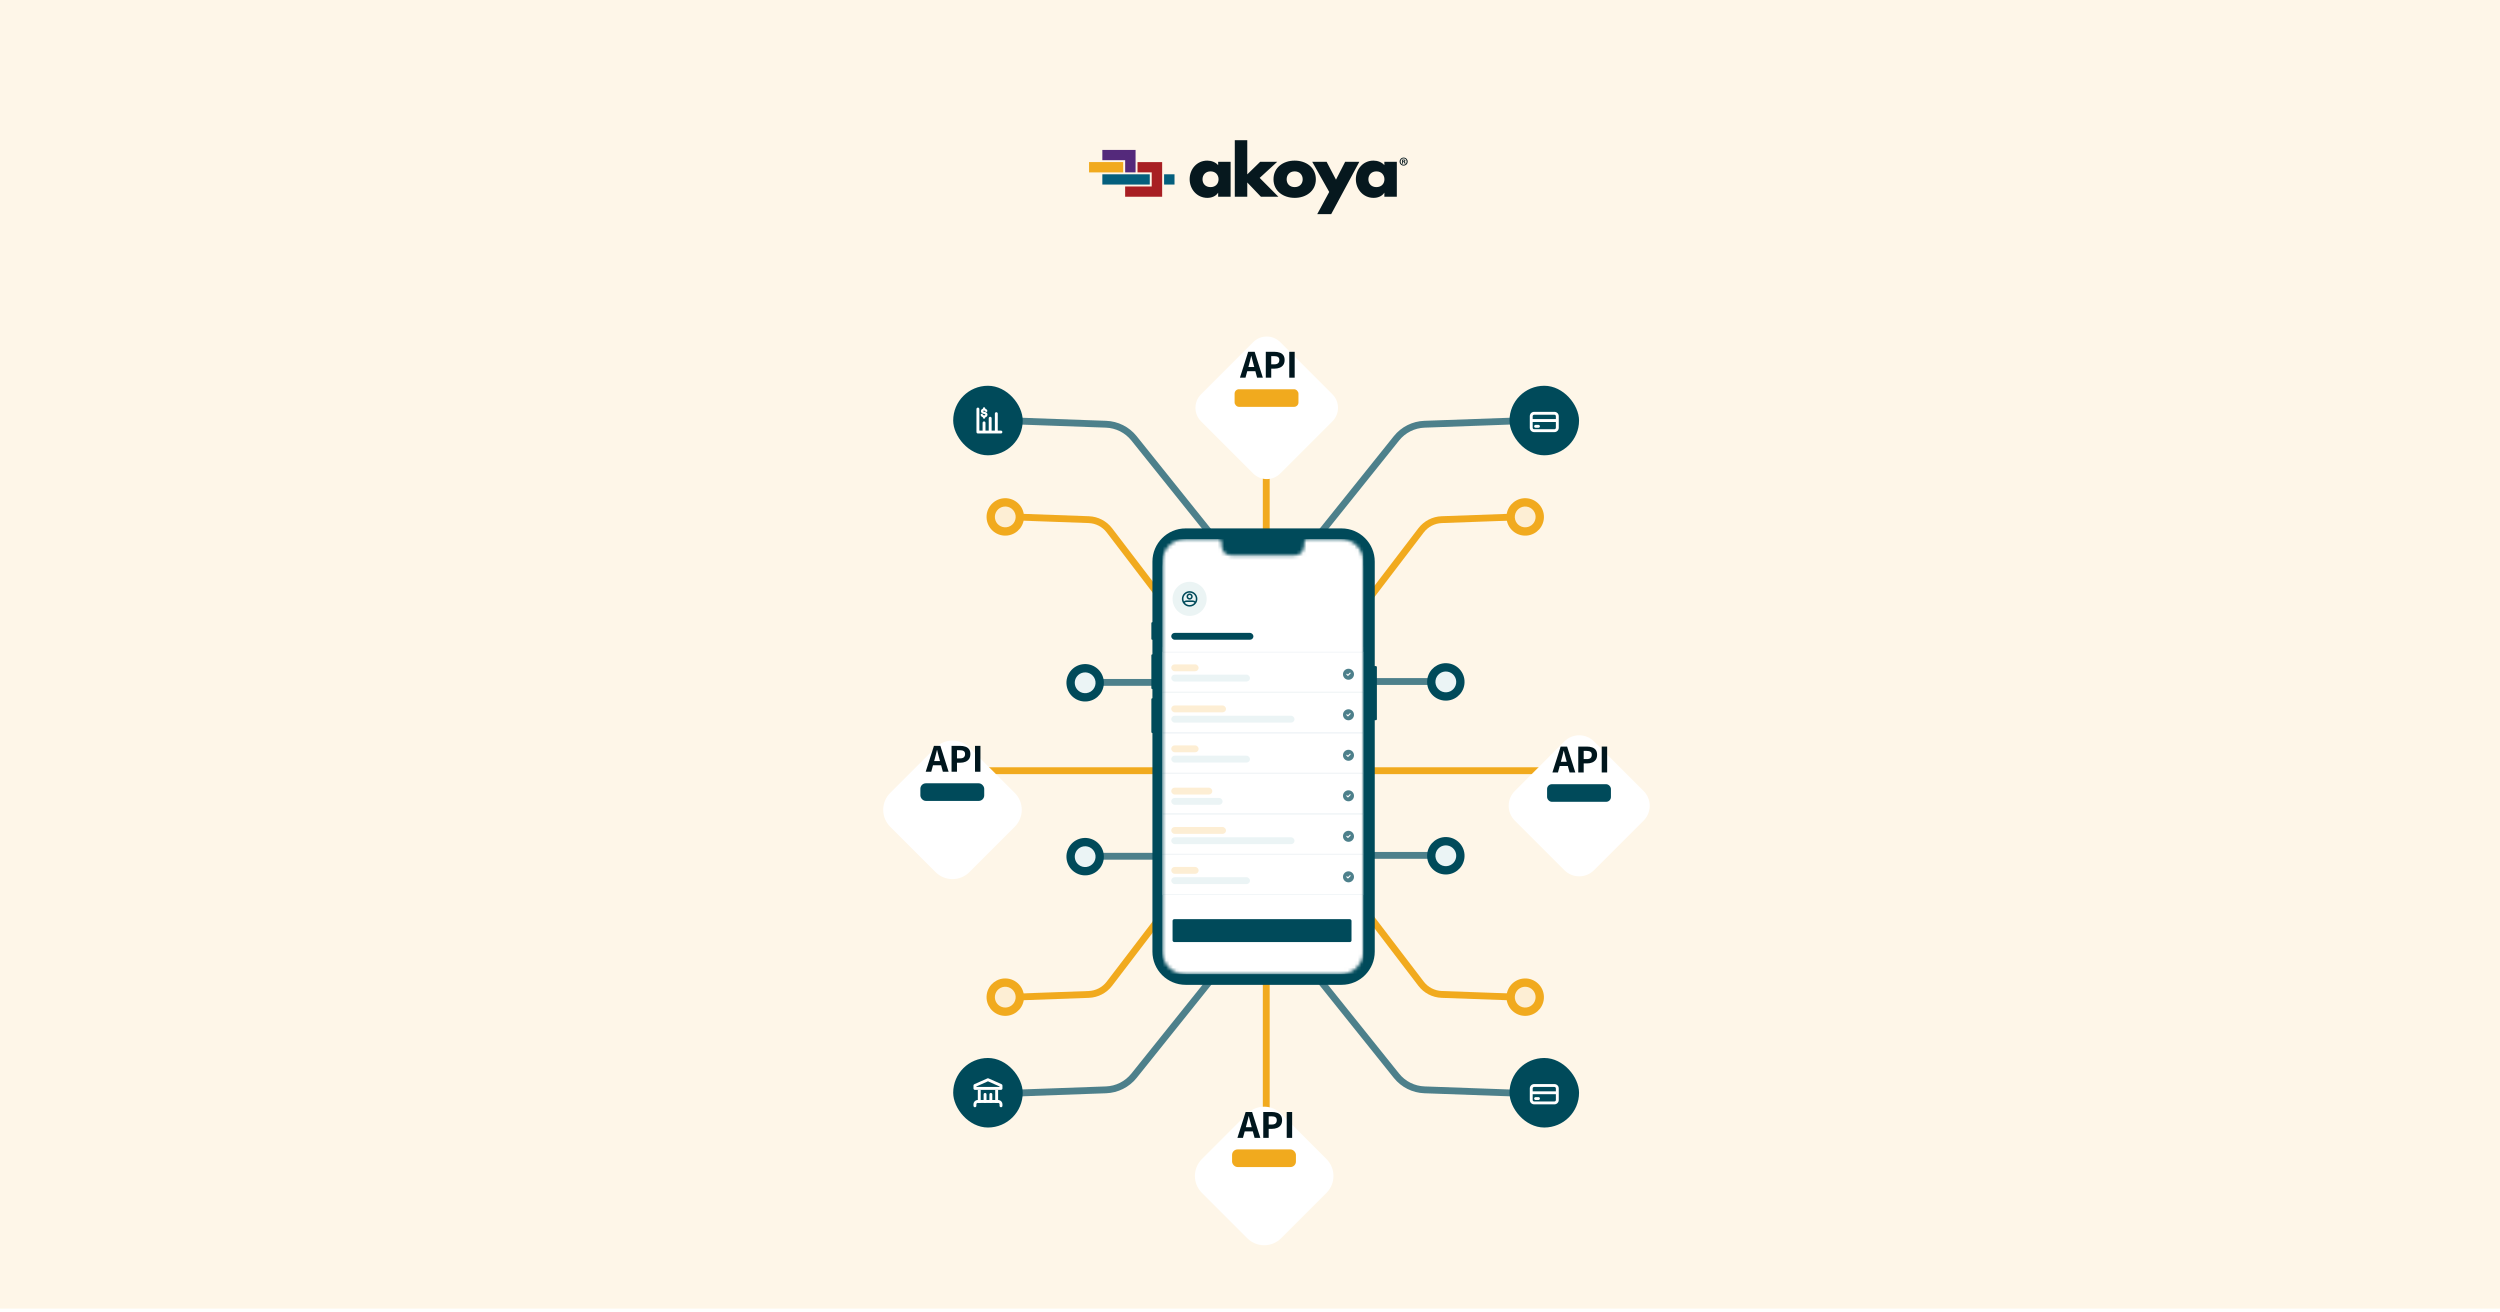 <svg width="730" height="383" viewBox="0 0 730 383" fill="none" xmlns="http://www.w3.org/2000/svg">
<rect width="730" height="382.11" fill="#FEF6E8"/>
<g clip-path="url(#clip0_1875_1326)">
<path d="M327.972 47.333H318V50.332H327.972V47.333Z" fill="#F1AA1E"/>
<path d="M321.883 43.776V46.774H328.547V50.332H331.585V43.777H321.883V43.776Z" fill="#54297B"/>
<path d="M342.959 50.893H339.914V53.892H342.959V50.893Z" fill="#045F7D"/>
<path d="M332.154 47.333V50.332H336.3V54.451H328.54V57.449H339.347V47.335H332.154V47.333Z" fill="#A81F23"/>
<path d="M335.733 53.892V50.893H321.883V53.892H335.733Z" fill="#045F7D"/>
<path d="M359.34 57.44H355.698V56.306H355.658C355.018 57.321 353.758 57.778 352.557 57.778C349.517 57.778 347.376 55.252 347.376 52.328C347.376 49.405 349.477 46.899 352.517 46.899C353.698 46.899 354.938 47.337 355.699 48.231V47.237H359.34V57.44H359.34ZM351.137 52.349C351.137 53.641 351.997 54.636 353.478 54.636C354.958 54.636 355.818 53.641 355.818 52.349C355.818 51.096 354.958 50.041 353.478 50.041C351.997 50.041 351.137 51.096 351.137 52.349ZM364.201 50.916L367.982 47.237H372.964L367.822 51.951L373.284 57.44H368.182L364.201 53.283V57.44H360.56V40.933H364.201V50.916H364.201ZM384.227 52.349C384.227 55.809 381.346 57.778 378.045 57.778C374.764 57.778 371.863 55.829 371.863 52.349C371.863 48.868 374.744 46.899 378.045 46.899C381.346 46.899 384.227 48.868 384.227 52.349ZM375.704 52.349C375.704 53.641 376.564 54.636 378.045 54.636C379.525 54.636 380.386 53.641 380.386 52.349C380.386 51.096 379.525 50.041 378.045 50.041C376.564 50.041 375.704 51.096 375.704 52.349ZM383.166 47.237H387.368L390.108 52.468L392.789 47.237H396.93L388.708 62.531H384.627L388.128 56.048L383.166 47.237ZM407.874 57.44H404.233V56.306H404.193C403.553 57.321 402.292 57.778 401.092 57.778C398.051 57.778 395.91 55.252 395.91 52.328C395.91 49.405 398.011 46.899 401.052 46.899C402.232 46.899 403.473 47.337 404.233 48.231V47.237H407.874V57.44H407.874ZM399.571 52.349C399.571 53.641 400.432 54.636 401.912 54.636C403.393 54.636 404.253 53.641 404.253 52.349C404.253 51.096 403.393 50.041 401.912 50.041C400.432 50.041 399.571 51.096 399.571 52.349Z" fill="#06181E"/>
<path d="M411.034 47.18C411.034 47.841 410.525 48.359 409.863 48.359C409.207 48.359 408.685 47.841 408.685 47.18C408.685 46.533 409.207 46.015 409.863 46.015C410.525 46.015 411.034 46.533 411.034 47.18ZM408.977 47.18C408.977 47.699 409.354 48.111 409.87 48.111C410.372 48.111 410.741 47.699 410.741 47.187C410.741 46.668 410.372 46.249 409.863 46.249C409.354 46.249 408.977 46.668 408.977 47.18ZM409.681 47.791H409.417V46.626C409.521 46.605 409.668 46.59 409.856 46.59C410.072 46.59 410.169 46.626 410.253 46.676C410.316 46.725 410.365 46.818 410.365 46.931C410.365 47.059 410.267 47.159 410.128 47.201V47.216C410.239 47.258 410.302 47.343 410.337 47.5C410.372 47.678 410.393 47.748 410.42 47.791H410.135C410.1 47.748 410.079 47.642 410.044 47.507C410.023 47.379 409.953 47.322 409.807 47.322H409.681V47.791ZM409.688 47.13H409.814C409.96 47.13 410.079 47.081 410.079 46.96C410.079 46.853 410.002 46.782 409.835 46.782C409.765 46.782 409.716 46.789 409.688 46.796V47.13Z" fill="#06181E"/>
</g>
<path d="M369.744 337.562L369.744 104.304" stroke="#F1AA1E" stroke-width="2"/>
<path d="M460.303 225.05L288.79 225.049" stroke="#F1AA1E" stroke-width="2"/>
<path d="M345.047 199.26L316.016 199.26" stroke="#4D808B" stroke-width="2"/>
<circle cx="316.865" cy="199.375" r="4.783" transform="rotate(82.646 316.865 199.375)" fill="#004A5A" stroke="#004A5A" stroke-width="1.367"/>
<circle cx="316.866" cy="199.375" r="2.354" transform="rotate(82.646 316.866 199.375)" fill="#EBF4F5" stroke="#EBF4F5" stroke-width="1.367"/>
<path d="M394 199.002L423.031 199.002" stroke="#4D808B" stroke-width="2"/>
<circle cx="5.466" cy="5.466" r="4.783" transform="matrix(-0.128 0.992 0.992 0.128 417.46 192.995)" fill="#004A5A" stroke="#004A5A" stroke-width="1.367"/>
<circle cx="3.037" cy="3.037" r="2.354" transform="matrix(-0.128 0.992 0.992 0.128 419.558 195.716)" fill="#EBF4F5" stroke="#EBF4F5" stroke-width="1.367"/>
<path d="M345.047 250.028L316.016 250.028" stroke="#4D808B" stroke-width="2"/>
<circle cx="316.865" cy="250.143" r="4.783" transform="rotate(82.646 316.865 250.143)" fill="#004A5A" stroke="#004A5A" stroke-width="1.367"/>
<circle cx="316.866" cy="250.143" r="2.354" transform="rotate(82.646 316.866 250.143)" fill="#EBF4F5" stroke="#EBF4F5" stroke-width="1.367"/>
<path d="M394 249.77L423.031 249.77" stroke="#4D808B" stroke-width="2"/>
<circle cx="5.466" cy="5.466" r="4.783" transform="matrix(-0.128 0.992 0.992 0.128 417.46 243.763)" fill="#004A5A" stroke="#004A5A" stroke-width="1.367"/>
<circle cx="3.037" cy="3.037" r="2.354" transform="matrix(-0.128 0.992 0.992 0.128 419.558 246.484)" fill="#EBF4F5" stroke="#EBF4F5" stroke-width="1.367"/>
<path d="M369.154 175.425L331.122 127.981C329.126 125.491 326.144 123.993 322.955 123.877L288.036 122.613" stroke="#4D808B" stroke-width="2"/>
<circle cx="288.387" cy="122.66" r="7.191" transform="rotate(82.646 288.387 122.66)" fill="#004A5A" stroke="#004A5A" stroke-width="2.054"/>
<circle cx="288.387" cy="122.66" r="3.538" transform="rotate(82.646 288.387 122.66)" fill="#EBF4F5" stroke="#EBF4F5" stroke-width="2.054"/>
<path d="M369.746 175.425L407.777 127.982C409.774 125.491 412.755 123.993 415.945 123.878L450.863 122.613" stroke="#4D808B" stroke-width="2"/>
<circle cx="8.218" cy="8.218" r="7.191" transform="matrix(-0.128 0.992 0.992 0.128 443.414 113.458)" fill="#004A5A" stroke="#004A5A" stroke-width="2.054"/>
<circle cx="4.566" cy="4.566" r="3.538" transform="matrix(-0.128 0.992 0.992 0.128 446.569 117.549)" fill="#EBF4F5" stroke="#EBF4F5" stroke-width="2.054"/>
<path d="M341.297 177.59L323.95 154.864C322.505 152.971 320.289 151.824 317.908 151.737L292.69 150.824" stroke="#F1AA1E" stroke-width="2"/>
<circle cx="293.54" cy="150.939" r="4.783" transform="rotate(82.646 293.54 150.939)" fill="#F1AA1E" stroke="#F1AA1E" stroke-width="1.367"/>
<circle cx="293.539" cy="150.939" r="2.354" transform="rotate(82.646 293.539 150.939)" fill="#FDEED4" stroke="#FDEED4" stroke-width="1.367"/>
<path d="M369.154 266.684L331.122 314.128C329.126 316.618 326.144 318.116 322.955 318.232L288.036 319.496" stroke="#4D808B" stroke-width="2"/>
<circle cx="8.218" cy="8.218" r="7.191" transform="matrix(0.128 -0.992 -0.992 -0.128 295.485 328.651)" fill="#004A5A" stroke="#004A5A" stroke-width="2.054"/>
<circle cx="4.566" cy="4.566" r="3.538" transform="matrix(0.128 -0.992 -0.992 -0.128 292.33 324.561)" fill="#EBF4F5" stroke="#EBF4F5" stroke-width="2.054"/>
<path d="M341.297 264.519L323.95 287.245C322.505 289.139 320.289 290.286 317.908 290.372L292.69 291.285" stroke="#F1AA1E" stroke-width="2"/>
<circle cx="5.466" cy="5.466" r="4.783" transform="matrix(0.128 -0.992 -0.992 -0.128 298.262 297.291)" fill="#F1AA1E" stroke="#F1AA1E" stroke-width="1.367"/>
<circle cx="3.037" cy="3.037" r="2.354" transform="matrix(0.128 -0.992 -0.992 -0.128 296.162 294.57)" fill="#FDEED4" stroke="#FDEED4" stroke-width="1.367"/>
<path d="M369.744 266.684L407.775 314.128C409.772 316.618 412.753 318.116 415.943 318.232L450.861 319.496" stroke="#4D808B" stroke-width="2"/>
<circle cx="450.511" cy="319.449" r="7.191" transform="rotate(-97.354 450.511 319.449)" fill="#004A5A" stroke="#004A5A" stroke-width="2.054"/>
<circle cx="450.512" cy="319.449" r="3.538" transform="rotate(-97.354 450.512 319.449)" fill="#EBF4F5" stroke="#EBF4F5" stroke-width="2.054"/>
<path d="M397.604 264.519L414.951 287.245C416.396 289.139 418.613 290.286 420.993 290.372L446.211 291.285" stroke="#F1AA1E" stroke-width="2"/>
<circle cx="445.36" cy="291.17" r="4.783" transform="rotate(-97.354 445.36 291.17)" fill="#F1AA1E" stroke="#F1AA1E" stroke-width="1.367"/>
<circle cx="445.36" cy="291.17" r="2.354" transform="rotate(-97.354 445.36 291.17)" fill="#FDEED4" stroke="#FDEED4" stroke-width="1.367"/>
<path d="M397.604 177.59L414.951 154.864C416.396 152.971 418.613 151.824 420.993 151.737L446.211 150.824" stroke="#F1AA1E" stroke-width="2"/>
<circle cx="5.466" cy="5.466" r="4.783" transform="matrix(-0.128 0.992 0.992 0.128 440.639 144.818)" fill="#F1AA1E" stroke="#F1AA1E" stroke-width="1.367"/>
<circle cx="3.037" cy="3.037" r="2.354" transform="matrix(-0.128 0.992 0.992 0.128 442.737 147.539)" fill="#FDEED4" stroke="#FDEED4" stroke-width="1.367"/>
<path fill-rule="evenodd" clip-rule="evenodd" d="M336.508 163.993C336.508 158.636 340.85 154.294 346.207 154.294H391.728C397.084 154.294 401.427 158.636 401.427 163.993V194.497H401.74C401.912 194.497 402.052 194.637 402.052 194.809V209.983C402.052 210.156 401.912 210.296 401.74 210.296H401.427V277.874C401.427 283.23 397.084 287.573 391.728 287.573H346.207C340.85 287.573 336.508 283.23 336.508 277.874V214.05C336.335 214.05 336.195 213.91 336.195 213.737V204.195C336.195 204.022 336.335 203.882 336.508 203.882V201.223C336.335 201.223 336.195 201.083 336.195 200.91V191.368C336.195 191.195 336.335 191.055 336.508 191.055V186.831C336.335 186.831 336.195 186.691 336.195 186.519V181.982C336.195 181.809 336.335 181.669 336.508 181.669V163.993Z" fill="#004A5A"/>
<mask id="mask0_1875_1326" style="mask-type:alpha" maskUnits="userSpaceOnUse" x="339" y="157" width="60" height="128">
<path fill-rule="evenodd" clip-rule="evenodd" d="M346.006 157.422C342.377 157.422 339.436 160.364 339.436 163.992V277.874C339.436 281.502 342.377 284.444 346.006 284.444H391.527C395.155 284.444 398.097 281.502 398.097 277.874V163.992C398.097 160.364 395.155 157.422 391.527 157.422H381.659C381.046 157.422 380.89 157.813 380.89 158.417C380.89 160.33 380.42 162.194 377.582 162.194H359.95C357.112 162.194 356.643 160.33 356.643 158.417C356.643 157.813 356.486 157.422 355.874 157.422H346.006Z" fill="white"/>
</mask>
<g mask="url(#mask0_1875_1326)">
<g clip-path="url(#clip1_1875_1326)">
<rect x="339.436" y="157.422" width="58.661" height="127.021" rx="0.626" fill="white"/>
<g filter="url(#filter0_d_1875_1326)">
<path d="M398.102 220.915L339.426 220.915V277.551C339.426 281.34 342.538 284.438 346.327 284.441L391.224 284.445C395.014 284.445 398.102 281.343 398.102 277.555L398.102 220.915Z" fill="white"/>
<path d="M339.426 220.915L398.102 220.915L398.102 164.279C398.102 160.49 394.99 157.392 391.201 157.389L346.304 157.386C342.515 157.386 339.426 160.487 339.426 164.276L339.426 220.915Z" fill="white"/>
<path d="M398.102 187.165L339.426 187.165V277.551C339.426 281.34 342.538 284.438 346.327 284.441L391.224 284.445C395.014 284.445 398.102 281.343 398.102 277.555L398.102 187.165Z" fill="white"/>
<rect x="342" y="183" width="24" height="2" rx="1" fill="#004A5A"/>
</g>
<rect x="342.389" y="268.395" width="52.253" height="6.699" rx="0.499" fill="#004A5A"/>
<rect x="339.464" y="190.425" width="59.083" height="11.648" fill="white"/>
<rect x="339.464" y="190.425" width="59.083" height="11.648" stroke="#ECF1F4" stroke-width="0.182"/>
<rect x="342" y="194" width="8" height="2" rx="1" fill="#FDEED4"/>
<rect x="342" y="197" width="23" height="2" rx="1" fill="#EBF4F5"/>
<path fill-rule="evenodd" clip-rule="evenodd" d="M392.148 196.883C392.148 195.994 392.869 195.273 393.759 195.273C394.648 195.273 395.369 195.994 395.369 196.883C395.369 197.773 394.648 198.494 393.759 198.494C392.869 198.494 392.148 197.773 392.148 196.883ZM394.356 196.675C394.419 196.612 394.419 196.51 394.356 196.447C394.293 196.385 394.191 196.385 394.128 196.447L393.598 196.978L393.39 196.77C393.327 196.707 393.225 196.707 393.162 196.77C393.099 196.832 393.099 196.934 393.162 196.997L393.484 197.319C393.547 197.382 393.649 197.382 393.712 197.319L394.356 196.675Z" fill="#4D808B"/>
<rect x="339.464" y="202.255" width="59.083" height="11.648" fill="white"/>
<rect x="339.464" y="202.255" width="59.083" height="11.648" stroke="#ECF1F4" stroke-width="0.182"/>
<rect x="342" y="206" width="16" height="2" rx="1" fill="#FDEED4"/>
<rect x="342" y="209" width="36" height="2" rx="1" fill="#EBF4F5"/>
<path fill-rule="evenodd" clip-rule="evenodd" d="M392.148 208.714C392.148 207.824 392.869 207.103 393.759 207.103C394.648 207.103 395.369 207.824 395.369 208.714C395.369 209.603 394.648 210.324 393.759 210.324C392.869 210.324 392.148 209.603 392.148 208.714ZM394.356 208.505C394.419 208.443 394.419 208.341 394.356 208.278C394.293 208.215 394.191 208.215 394.128 208.278L393.598 208.808L393.39 208.6C393.327 208.537 393.225 208.537 393.162 208.6C393.099 208.663 393.099 208.765 393.162 208.827L393.484 209.15C393.547 209.212 393.649 209.212 393.712 209.15L394.356 208.505Z" fill="#4D808B"/>
<rect x="339.464" y="214.086" width="59.083" height="11.648" fill="white"/>
<rect x="339.464" y="214.086" width="59.083" height="11.648" stroke="#ECF1F4" stroke-width="0.182"/>
<rect x="342" y="217.66" width="8" height="2" rx="1" fill="#FDEED4"/>
<rect x="342" y="220.66" width="23" height="2" rx="1" fill="#EBF4F5"/>
<path fill-rule="evenodd" clip-rule="evenodd" d="M392.148 220.544C392.148 219.654 392.869 218.933 393.759 218.933C394.648 218.933 395.369 219.654 395.369 220.544C395.369 221.433 394.648 222.154 393.759 222.154C392.869 222.154 392.148 221.433 392.148 220.544ZM394.356 220.336C394.419 220.273 394.419 220.171 394.356 220.108C394.293 220.045 394.191 220.045 394.128 220.108L393.598 220.638L393.39 220.43C393.327 220.367 393.225 220.367 393.162 220.43C393.099 220.493 393.099 220.595 393.162 220.658L393.484 220.98C393.547 221.043 393.649 221.043 393.712 220.98L394.356 220.336Z" fill="#4D808B"/>
<rect x="339.464" y="225.916" width="59.083" height="11.648" fill="white"/>
<rect x="339.464" y="225.916" width="59.083" height="11.648" stroke="#ECF1F4" stroke-width="0.182"/>
<rect x="342" y="230" width="12" height="2" rx="1" fill="#FDEED4"/>
<rect x="342" y="233" width="15" height="2" rx="1" fill="#EBF4F5"/>
<path fill-rule="evenodd" clip-rule="evenodd" d="M392.148 232.374C392.148 231.485 392.869 230.764 393.759 230.764C394.648 230.764 395.369 231.485 395.369 232.374C395.369 233.263 394.648 233.984 393.759 233.984C392.869 233.984 392.148 233.263 392.148 232.374ZM394.356 232.166C394.419 232.103 394.419 232.001 394.356 231.938C394.293 231.875 394.191 231.875 394.128 231.938L393.598 232.468L393.39 232.26C393.327 232.197 393.225 232.197 393.162 232.26C393.099 232.323 393.099 232.425 393.162 232.488L393.484 232.81C393.547 232.873 393.649 232.873 393.712 232.81L394.356 232.166Z" fill="#4D808B"/>
<rect x="339.464" y="237.746" width="59.083" height="11.648" fill="white"/>
<rect x="339.464" y="237.746" width="59.083" height="11.648" stroke="#ECF1F4" stroke-width="0.182"/>
<rect x="342" y="241.491" width="16" height="2" rx="1" fill="#FDEED4"/>
<rect x="342" y="244.491" width="36" height="2" rx="1" fill="#EBF4F5"/>
<path fill-rule="evenodd" clip-rule="evenodd" d="M392.148 244.204C392.148 243.315 392.869 242.594 393.759 242.594C394.648 242.594 395.369 243.315 395.369 244.204C395.369 245.094 394.648 245.815 393.759 245.815C392.869 245.815 392.148 245.094 392.148 244.204ZM394.356 243.996C394.419 243.933 394.419 243.831 394.356 243.768C394.293 243.705 394.191 243.705 394.128 243.768L393.598 244.299L393.39 244.09C393.327 244.027 393.225 244.027 393.162 244.09C393.099 244.153 393.099 244.255 393.162 244.318L393.484 244.64C393.547 244.703 393.649 244.703 393.712 244.64L394.356 243.996Z" fill="#4D808B"/>
<rect x="339.464" y="249.576" width="59.083" height="11.648" fill="white"/>
<rect x="339.464" y="249.576" width="59.083" height="11.648" stroke="#ECF1F4" stroke-width="0.182"/>
<rect x="342" y="253.151" width="8" height="2" rx="1" fill="#FDEED4"/>
<rect x="342" y="256.151" width="23" height="2" rx="1" fill="#EBF4F5"/>
<path fill-rule="evenodd" clip-rule="evenodd" d="M392.148 256.034C392.148 255.145 392.869 254.424 393.759 254.424C394.648 254.424 395.369 255.145 395.369 256.034C395.369 256.924 394.648 257.645 393.759 257.645C392.869 257.645 392.148 256.924 392.148 256.034ZM394.356 255.826C394.419 255.763 394.419 255.661 394.356 255.598C394.293 255.536 394.191 255.536 394.128 255.598L393.598 256.129L393.39 255.921C393.327 255.858 393.225 255.858 393.162 255.921C393.099 255.983 393.099 256.085 393.162 256.148L393.484 256.47C393.547 256.533 393.649 256.533 393.712 256.47L394.356 255.826Z" fill="#4D808B"/>
</g>
</g>
<circle cx="347.369" cy="174.87" r="4.981" fill="#EBF4F4"/>
<path fill-rule="evenodd" clip-rule="evenodd" d="M347.369 173.059C346.369 173.059 345.558 173.869 345.558 174.87C345.558 175.132 345.614 175.381 345.714 175.606C345.914 175.43 346.176 175.323 346.464 175.323H348.275C348.563 175.323 348.825 175.43 349.025 175.606C349.125 175.381 349.181 175.132 349.181 174.87C349.181 173.869 348.37 173.059 347.369 173.059ZM348.782 176.003C348.658 175.863 348.477 175.775 348.275 175.775H346.464C346.262 175.775 346.081 175.863 345.956 176.003C346.289 176.417 346.798 176.681 347.369 176.681C347.941 176.681 348.45 176.417 348.782 176.003ZM345.105 174.87C345.105 173.619 346.119 172.606 347.369 172.606C348.62 172.606 349.633 173.619 349.633 174.87C349.633 175.337 349.492 175.771 349.249 176.132C348.843 176.736 348.153 177.134 347.369 177.134C346.586 177.134 345.896 176.736 345.489 176.132C345.247 175.771 345.105 175.337 345.105 174.87ZM347.369 173.738C347.119 173.738 346.917 173.94 346.917 174.191C346.917 174.441 347.119 174.643 347.369 174.643C347.62 174.643 347.822 174.441 347.822 174.191C347.822 173.94 347.62 173.738 347.369 173.738ZM346.464 174.191C346.464 173.69 346.869 173.285 347.369 173.285C347.87 173.285 348.275 173.69 348.275 174.191C348.275 174.691 347.87 175.096 347.369 175.096C346.869 175.096 346.464 174.691 346.464 174.191Z" fill="#004A5A"/>
<g filter="url(#filter1_d_1875_1326)">
<path d="M365.937 90.719C368.117 88.539 371.652 88.539 373.833 90.719L389.063 105.949C391.243 108.129 391.243 111.665 389.063 113.845L373.833 129.075C371.652 131.255 368.117 131.255 365.937 129.075L350.707 113.845C348.526 111.665 348.526 108.129 350.707 105.949L365.937 90.719Z" fill="white"/>
</g>
<rect x="360.505" y="113.657" width="18.646" height="5.144" rx="1.281" fill="#F1AA1E"/>
<path d="M362.062 110.284L364.47 102.727H366.356L368.752 110.284H367.074L366.032 106.395C365.924 106.01 365.816 105.604 365.708 105.18C365.608 104.756 365.504 104.343 365.396 103.942H365.349C365.257 104.343 365.156 104.756 365.048 105.18C364.948 105.604 364.844 106.01 364.736 106.395L363.683 110.284H362.062ZM363.59 108.398V107.171H367.201V108.398H363.59Z" fill="#00161D"/>
<path d="M369.613 110.284V102.727H372.136C372.691 102.727 373.193 102.804 373.64 102.958C374.088 103.105 374.443 103.352 374.705 103.699C374.975 104.046 375.11 104.52 375.11 105.122C375.11 105.701 374.979 106.179 374.716 106.557C374.454 106.928 374.099 107.202 373.652 107.379C373.212 107.557 372.722 107.645 372.182 107.645H371.198V110.284H369.613ZM371.198 106.384H372.078C372.579 106.384 372.95 106.28 373.189 106.071C373.436 105.855 373.559 105.539 373.559 105.122C373.559 104.706 373.428 104.412 373.166 104.243C372.911 104.073 372.533 103.988 372.031 103.988H371.198V106.384Z" fill="#00161D"/>
<path d="M376.462 110.284V102.727H378.047V110.284H376.462Z" fill="#00161D"/>
<g filter="url(#filter2_d_1875_1326)">
<path d="M273.179 206.784C275.911 204.052 280.341 204.052 283.073 206.784L296.305 220.016C299.037 222.748 299.037 227.178 296.305 229.91L283.073 243.142C280.341 245.874 275.911 245.874 273.179 243.142L259.947 229.91C257.215 227.178 257.215 222.748 259.947 220.016L273.179 206.784Z" fill="white"/>
</g>
<rect x="268.747" y="228.723" width="18.646" height="5.144" rx="1.605" fill="#004A5A"/>
<path d="M270.304 225.35L272.711 217.793H274.597L276.993 225.35H275.315L274.273 221.461C274.165 221.076 274.057 220.671 273.949 220.246C273.849 219.822 273.745 219.409 273.637 219.008H273.591C273.498 219.409 273.398 219.822 273.29 220.246C273.189 220.671 273.085 221.076 272.977 221.461L271.924 225.35H270.304ZM271.831 223.464V222.237H275.442V223.464H271.831Z" fill="#00161D"/>
<path d="M277.854 225.35V217.793H280.377C280.932 217.793 281.434 217.87 281.881 218.024C282.329 218.171 282.684 218.418 282.946 218.765C283.216 219.112 283.351 219.587 283.351 220.188C283.351 220.767 283.22 221.245 282.958 221.623C282.695 221.994 282.34 222.268 281.893 222.445C281.453 222.623 280.963 222.711 280.423 222.711H279.439V225.35H277.854ZM279.439 221.45H280.319C280.82 221.45 281.191 221.346 281.43 221.137C281.677 220.921 281.8 220.605 281.8 220.188C281.8 219.772 281.669 219.479 281.407 219.309C281.152 219.139 280.774 219.054 280.273 219.054H279.439V221.45Z" fill="#00161D"/>
<path d="M284.703 225.35V217.793H286.289V225.35H284.703Z" fill="#00161D"/>
<g filter="url(#filter3_d_1875_1326)">
<path d="M456.798 206.428C459.188 204.037 463.064 204.037 465.454 206.428L479.924 220.897C482.314 223.288 482.314 227.163 479.924 229.554L465.454 244.023C463.064 246.414 459.188 246.414 456.798 244.023L442.328 229.554C439.938 227.163 439.938 223.288 442.328 220.897L456.798 206.428Z" fill="white"/>
</g>
<rect x="451.747" y="228.986" width="18.646" height="5.144" rx="1.404" fill="#004A5A"/>
<path d="M453.304 225.557L455.711 218H457.597L459.993 225.557H458.315L457.273 221.669C457.165 221.283 457.057 220.878 456.949 220.454C456.849 220.029 456.745 219.616 456.637 219.215H456.591C456.498 219.616 456.398 220.029 456.29 220.454C456.189 220.878 456.085 221.283 455.977 221.669L454.924 225.557H453.304ZM454.831 223.671V222.444H458.442V223.671H454.831Z" fill="#00161D"/>
<path d="M460.854 225.557V218H463.377C463.932 218 464.434 218.077 464.881 218.231C465.329 218.378 465.684 218.625 465.946 218.972C466.216 219.319 466.351 219.794 466.351 220.396C466.351 220.974 466.22 221.453 465.958 221.831C465.695 222.201 465.34 222.475 464.893 222.653C464.453 222.83 463.963 222.919 463.423 222.919H462.439V225.557H460.854ZM462.439 221.657H463.319C463.82 221.657 464.191 221.553 464.43 221.345C464.677 221.129 464.8 220.812 464.8 220.396C464.8 219.979 464.669 219.686 464.407 219.516C464.152 219.346 463.774 219.262 463.273 219.262H462.439V221.657Z" fill="#00161D"/>
<path d="M467.703 225.557V218H469.289V225.557H467.703Z" fill="#00161D"/>
<g filter="url(#filter4_d_1875_1326)">
<path d="M364.196 313.695C366.928 310.963 371.357 310.963 374.089 313.695L387.322 326.927C390.054 329.659 390.054 334.089 387.322 336.821L374.089 350.053C371.357 352.785 366.928 352.785 364.196 350.053L350.963 336.821C348.231 334.089 348.231 329.659 350.963 326.927L364.196 313.695Z" fill="white"/>
</g>
<rect x="359.765" y="335.634" width="18.646" height="5.144" rx="1.605" fill="#F1AA1E"/>
<path d="M361.321 332.261L363.729 324.704H365.615L368.011 332.261H366.333L365.291 328.372C365.183 327.987 365.075 327.582 364.967 327.157C364.867 326.733 364.762 326.32 364.654 325.919H364.608C364.516 326.32 364.415 326.733 364.307 327.157C364.207 327.582 364.103 327.987 363.995 328.372L362.942 332.261H361.321ZM362.849 330.375V329.148H366.46V330.375H362.849Z" fill="#00161D"/>
<path d="M368.871 332.261V324.704H371.394C371.95 324.704 372.451 324.781 372.899 324.935C373.346 325.082 373.701 325.329 373.964 325.676C374.234 326.023 374.369 326.498 374.369 327.099C374.369 327.678 374.238 328.156 373.975 328.534C373.713 328.905 373.358 329.179 372.911 329.356C372.471 329.534 371.981 329.622 371.441 329.622H370.457V332.261H368.871ZM370.457 328.361H371.337C371.838 328.361 372.208 328.257 372.448 328.048C372.694 327.832 372.818 327.516 372.818 327.099C372.818 326.683 372.687 326.389 372.424 326.22C372.17 326.05 371.792 325.965 371.29 325.965H370.457V328.361Z" fill="#00161D"/>
<path d="M375.721 332.261V324.704H377.306V332.261H375.721Z" fill="#00161D"/>
<rect x="278.331" y="112.644" width="20.306" height="20.306" rx="10.153" fill="#004A5A"/>
<path d="M287.347 118.913C287.523 118.913 287.665 119.055 287.665 119.231V119.305C287.849 119.361 287.988 119.467 288.083 119.567C288.151 119.64 288.2 119.711 288.231 119.765C288.247 119.792 288.259 119.815 288.268 119.833C288.272 119.842 288.276 119.85 288.279 119.856L288.282 119.864L288.283 119.867L288.284 119.868L288.284 119.869C288.284 119.869 288.284 119.869 287.991 119.99L288.284 119.869C288.351 120.031 288.274 120.217 288.112 120.284C287.951 120.35 287.767 120.275 287.698 120.115L287.697 120.112C287.695 120.108 287.69 120.099 287.684 120.088C287.67 120.065 287.649 120.034 287.621 120.004C287.566 119.946 287.493 119.899 287.386 119.899C287.21 119.899 287.136 119.944 287.109 119.967C287.084 119.989 287.068 120.021 287.065 120.067L287.065 120.068C287.065 120.072 287.064 120.092 287.092 120.12C287.122 120.152 287.209 120.214 287.424 120.246L287.426 120.246C287.434 120.247 287.443 120.248 287.455 120.25C287.478 120.253 287.51 120.258 287.548 120.265C287.622 120.28 287.725 120.306 287.832 120.352C288.035 120.44 288.344 120.647 288.344 121.062C288.344 121.265 288.282 121.436 288.176 121.571C288.073 121.701 287.942 121.78 287.829 121.827C287.772 121.851 287.716 121.868 287.665 121.881V121.951C287.665 122.126 287.523 122.268 287.347 122.268C287.172 122.268 287.029 122.126 287.029 121.951V121.869C286.709 121.773 286.468 121.542 286.365 121.242C286.308 121.076 286.396 120.895 286.562 120.838C286.728 120.781 286.909 120.87 286.966 121.036C287.009 121.162 287.139 121.286 287.381 121.282L287.387 121.282L287.386 121.282L287.386 121.282C287.387 121.282 287.391 121.282 287.396 121.282C287.406 121.281 287.423 121.28 287.443 121.277C287.486 121.271 287.537 121.26 287.584 121.241C287.631 121.221 287.66 121.198 287.677 121.177C287.691 121.16 287.709 121.129 287.709 121.062C287.709 121.029 287.698 120.986 287.58 120.936C287.527 120.913 287.47 120.898 287.424 120.889C287.402 120.884 287.384 120.881 287.372 120.88C287.366 120.879 287.362 120.879 287.36 120.879L287.358 120.878C287.353 120.878 287.347 120.877 287.341 120.876C287.031 120.832 286.794 120.726 286.636 120.563C286.475 120.398 286.42 120.199 286.431 120.029C286.442 119.843 286.516 119.641 286.691 119.488C286.786 119.406 286.9 119.346 287.029 119.31V119.231C287.029 119.055 287.172 118.913 287.347 118.913Z" fill="white"/>
<path d="M285.971 119.437C285.971 119.204 285.782 119.014 285.548 119.014C285.314 119.014 285.125 119.204 285.125 119.437V126.156C285.125 126.39 285.314 126.579 285.548 126.579C285.558 126.579 285.567 126.579 285.577 126.578C285.587 126.579 285.597 126.579 285.608 126.579L292.267 126.579C292.5 126.579 292.69 126.39 292.69 126.156C292.69 125.923 292.5 125.733 292.267 125.733H291.346L291.346 120.781C291.346 120.547 291.157 120.358 290.923 120.358C290.689 120.358 290.5 120.547 290.5 120.781L290.5 125.733H289.554V122.125C289.554 121.891 289.365 121.702 289.131 121.702C288.898 121.702 288.708 121.891 288.708 122.125V125.733H287.763L287.763 123.469C287.763 123.235 287.573 123.046 287.34 123.046C287.106 123.046 286.917 123.235 286.917 123.469L286.917 125.733H285.971L285.971 119.437Z" fill="white"/>
<rect x="440.777" y="112.644" width="20.306" height="20.306" rx="10.153" fill="#004A5A"/>
<path d="M449.236 124.066C449.47 124.066 449.66 124.255 449.66 124.489C449.66 124.722 449.47 124.912 449.236 124.912H448.39C448.157 124.912 447.967 124.722 447.967 124.489C447.967 124.255 448.157 124.066 448.39 124.066H449.236Z" fill="white"/>
<path fill-rule="evenodd" clip-rule="evenodd" d="M453.89 120.258C454.591 120.258 455.159 120.827 455.159 121.527V124.912C455.159 125.613 454.591 126.181 453.89 126.181H447.967C447.288 126.181 446.734 125.648 446.7 124.977L446.698 124.912V121.527C446.698 120.827 447.266 120.258 447.967 120.258H453.89ZM447.544 124.912L447.546 124.955C447.568 125.168 447.748 125.335 447.967 125.335H453.89C454.124 125.335 454.313 125.145 454.313 124.912V123.22H447.544V124.912ZM447.967 121.104C447.734 121.104 447.544 121.294 447.544 121.527V122.374H454.313V121.527C454.313 121.294 454.124 121.104 453.89 121.104H447.967Z" fill="white"/>
<rect x="278.331" y="308.933" width="20.306" height="20.306" rx="10.153" fill="#004A5A"/>
<g clip-path="url(#clip2_1875_1326)">
<path fill-rule="evenodd" clip-rule="evenodd" d="M288.312 314.892C288.422 314.843 288.547 314.843 288.656 314.892L292.463 316.584C292.616 316.652 292.715 316.803 292.715 316.971V317.817C292.715 318.05 292.525 318.24 292.292 318.24H284.677C284.443 318.24 284.254 318.05 284.254 317.817V316.971C284.254 316.803 284.352 316.652 284.505 316.584L288.312 314.892ZM285.1 317.246V317.394H291.869V317.246L288.484 315.741L285.1 317.246ZM284.254 322.47C284.254 321.769 284.822 321.201 285.523 321.201H291.446C292.146 321.201 292.715 321.769 292.715 322.47V322.893C292.715 323.127 292.525 323.316 292.292 323.316C292.058 323.316 291.869 323.127 291.869 322.893V322.47C291.869 322.236 291.679 322.047 291.446 322.047H285.523C285.289 322.047 285.1 322.236 285.1 322.47V322.893C285.1 323.127 284.911 323.316 284.677 323.316C284.443 323.316 284.254 323.127 284.254 322.893V322.47Z" fill="white"/>
<path fill-rule="evenodd" clip-rule="evenodd" d="M285.523 322.047V318.24H286.369V322.047H285.523ZM290.599 322.047V318.24H291.446V322.047H290.599ZM287.638 319.136C287.872 319.136 288.061 319.325 288.061 319.559V321.624C288.061 321.858 287.872 322.047 287.638 322.047C287.405 322.047 287.215 321.858 287.215 321.624V319.559C287.215 319.325 287.405 319.136 287.638 319.136ZM289.33 319.136C289.564 319.136 289.753 319.325 289.753 319.559V321.624C289.753 321.858 289.564 322.047 289.33 322.047C289.097 322.047 288.907 321.858 288.907 321.624V319.559C288.907 319.325 289.097 319.136 289.33 319.136Z" fill="white"/>
</g>
<rect x="440.777" y="308.933" width="20.306" height="20.306" rx="10.153" fill="#004A5A"/>
<path d="M449.237 320.355C449.471 320.355 449.66 320.544 449.66 320.778C449.66 321.011 449.471 321.201 449.237 321.201H448.391C448.158 321.201 447.968 321.011 447.968 320.778C447.968 320.544 448.158 320.355 448.391 320.355H449.237Z" fill="white"/>
<path fill-rule="evenodd" clip-rule="evenodd" d="M453.891 316.547C454.592 316.547 455.16 317.116 455.16 317.817V321.201C455.16 321.902 454.592 322.47 453.891 322.47H447.968C447.289 322.47 446.735 321.937 446.701 321.266L446.699 321.201V317.817C446.699 317.116 447.267 316.547 447.968 316.547H453.891ZM447.545 321.201L447.547 321.244C447.569 321.458 447.749 321.624 447.968 321.624H453.891C454.124 321.624 454.314 321.435 454.314 321.201V319.509H447.545V321.201ZM447.968 317.394C447.735 317.394 447.545 317.583 447.545 317.817V318.663H454.314V317.817C454.314 317.583 454.124 317.394 453.891 317.394H447.968Z" fill="white"/>
<defs>
<filter id="filter0_d_1875_1326" x="335.815" y="155.58" width="65.898" height="134.281" filterUnits="userSpaceOnUse" color-interpolation-filters="sRGB">
<feFlood flood-opacity="0" result="BackgroundImageFix"/>
<feColorMatrix in="SourceAlpha" type="matrix" values="0 0 0 0 0 0 0 0 0 0 0 0 0 0 0 0 0 0 127 0" result="hardAlpha"/>
<feOffset dy="1.805"/>
<feGaussianBlur stdDeviation="1.805"/>
<feComposite in2="hardAlpha" operator="out"/>
<feColorMatrix type="matrix" values="0 0 0 0 0 0 0 0 0 0 0 0 0 0 0 0 0 0 0.1 0"/>
<feBlend mode="normal" in2="BackgroundImageFix" result="effect1_dropShadow_1875_1326"/>
<feBlend mode="normal" in="SourceGraphic" in2="effect1_dropShadow_1875_1326" result="shape"/>
</filter>
<filter id="filter1_d_1875_1326" x="335.292" y="84.491" width="69.185" height="69.184" filterUnits="userSpaceOnUse" color-interpolation-filters="sRGB">
<feFlood flood-opacity="0" result="BackgroundImageFix"/>
<feColorMatrix in="SourceAlpha" type="matrix" values="0 0 0 0 0 0 0 0 0 0 0 0 0 0 0 0 0 0 127 0" result="hardAlpha"/>
<feMorphology radius="9.186" operator="erode" in="SourceAlpha" result="effect1_dropShadow_1875_1326"/>
<feOffset dy="9.186"/>
<feGaussianBlur stdDeviation="11.482"/>
<feComposite in2="hardAlpha" operator="out"/>
<feColorMatrix type="matrix" values="0 0 0 0 0 0 0 0 0 0.086 0 0 0 0 0.114 0 0 0 0.7 0"/>
<feBlend mode="normal" in2="BackgroundImageFix" result="effect1_dropShadow_1875_1326"/>
<feBlend mode="normal" in="SourceGraphic" in2="effect1_dropShadow_1875_1326" result="shape"/>
</filter>
<filter id="filter2_d_1875_1326" x="240.634" y="198.98" width="74.985" height="74.984" filterUnits="userSpaceOnUse" color-interpolation-filters="sRGB">
<feFlood flood-opacity="0" result="BackgroundImageFix"/>
<feColorMatrix in="SourceAlpha" type="matrix" values="0 0 0 0 0 0 0 0 0 0 0 0 0 0 0 0 0 0 127 0" result="hardAlpha"/>
<feMorphology radius="11.509" operator="erode" in="SourceAlpha" result="effect1_dropShadow_1875_1326"/>
<feOffset dy="11.509"/>
<feGaussianBlur stdDeviation="14.386"/>
<feComposite in2="hardAlpha" operator="out"/>
<feColorMatrix type="matrix" values="0 0 0 0 0 0 0 0 0 0.086 0 0 0 0 0.114 0 0 0 0.7 0"/>
<feBlend mode="normal" in2="BackgroundImageFix" result="effect1_dropShadow_1875_1326"/>
<feBlend mode="normal" in="SourceGraphic" in2="effect1_dropShadow_1875_1326" result="shape"/>
</filter>
<filter id="filter3_d_1875_1326" x="425.43" y="199.6" width="71.393" height="71.392" filterUnits="userSpaceOnUse" color-interpolation-filters="sRGB">
<feFlood flood-opacity="0" result="BackgroundImageFix"/>
<feColorMatrix in="SourceAlpha" type="matrix" values="0 0 0 0 0 0 0 0 0 0 0 0 0 0 0 0 0 0 127 0" result="hardAlpha"/>
<feMorphology radius="10.07" operator="erode" in="SourceAlpha" result="effect1_dropShadow_1875_1326"/>
<feOffset dy="10.07"/>
<feGaussianBlur stdDeviation="12.588"/>
<feComposite in2="hardAlpha" operator="out"/>
<feColorMatrix type="matrix" values="0 0 0 0 0 0 0 0 0 0.086 0 0 0 0 0.114 0 0 0 0.7 0"/>
<feBlend mode="normal" in2="BackgroundImageFix" result="effect1_dropShadow_1875_1326"/>
<feBlend mode="normal" in="SourceGraphic" in2="effect1_dropShadow_1875_1326" result="shape"/>
</filter>
<filter id="filter4_d_1875_1326" x="331.65" y="305.891" width="74.985" height="74.984" filterUnits="userSpaceOnUse" color-interpolation-filters="sRGB">
<feFlood flood-opacity="0" result="BackgroundImageFix"/>
<feColorMatrix in="SourceAlpha" type="matrix" values="0 0 0 0 0 0 0 0 0 0 0 0 0 0 0 0 0 0 127 0" result="hardAlpha"/>
<feMorphology radius="11.509" operator="erode" in="SourceAlpha" result="effect1_dropShadow_1875_1326"/>
<feOffset dy="11.509"/>
<feGaussianBlur stdDeviation="14.386"/>
<feComposite in2="hardAlpha" operator="out"/>
<feColorMatrix type="matrix" values="0 0 0 0 0 0 0 0 0 0.086 0 0 0 0 0.114 0 0 0 0.7 0"/>
<feBlend mode="normal" in2="BackgroundImageFix" result="effect1_dropShadow_1875_1326"/>
<feBlend mode="normal" in="SourceGraphic" in2="effect1_dropShadow_1875_1326" result="shape"/>
</filter>
<clipPath id="clip0_1875_1326">
<rect width="93.761" height="21.609" fill="white" transform="translate(318 40.937)"/>
</clipPath>
<clipPath id="clip1_1875_1326">
<rect x="339.436" y="157.422" width="58.661" height="127.021" rx="0.626" fill="white"/>
</clipPath>
<clipPath id="clip2_1875_1326">
<rect width="10.153" height="10.153" fill="white" transform="translate(283.407 314.009)"/>
</clipPath>
</defs>
</svg>
